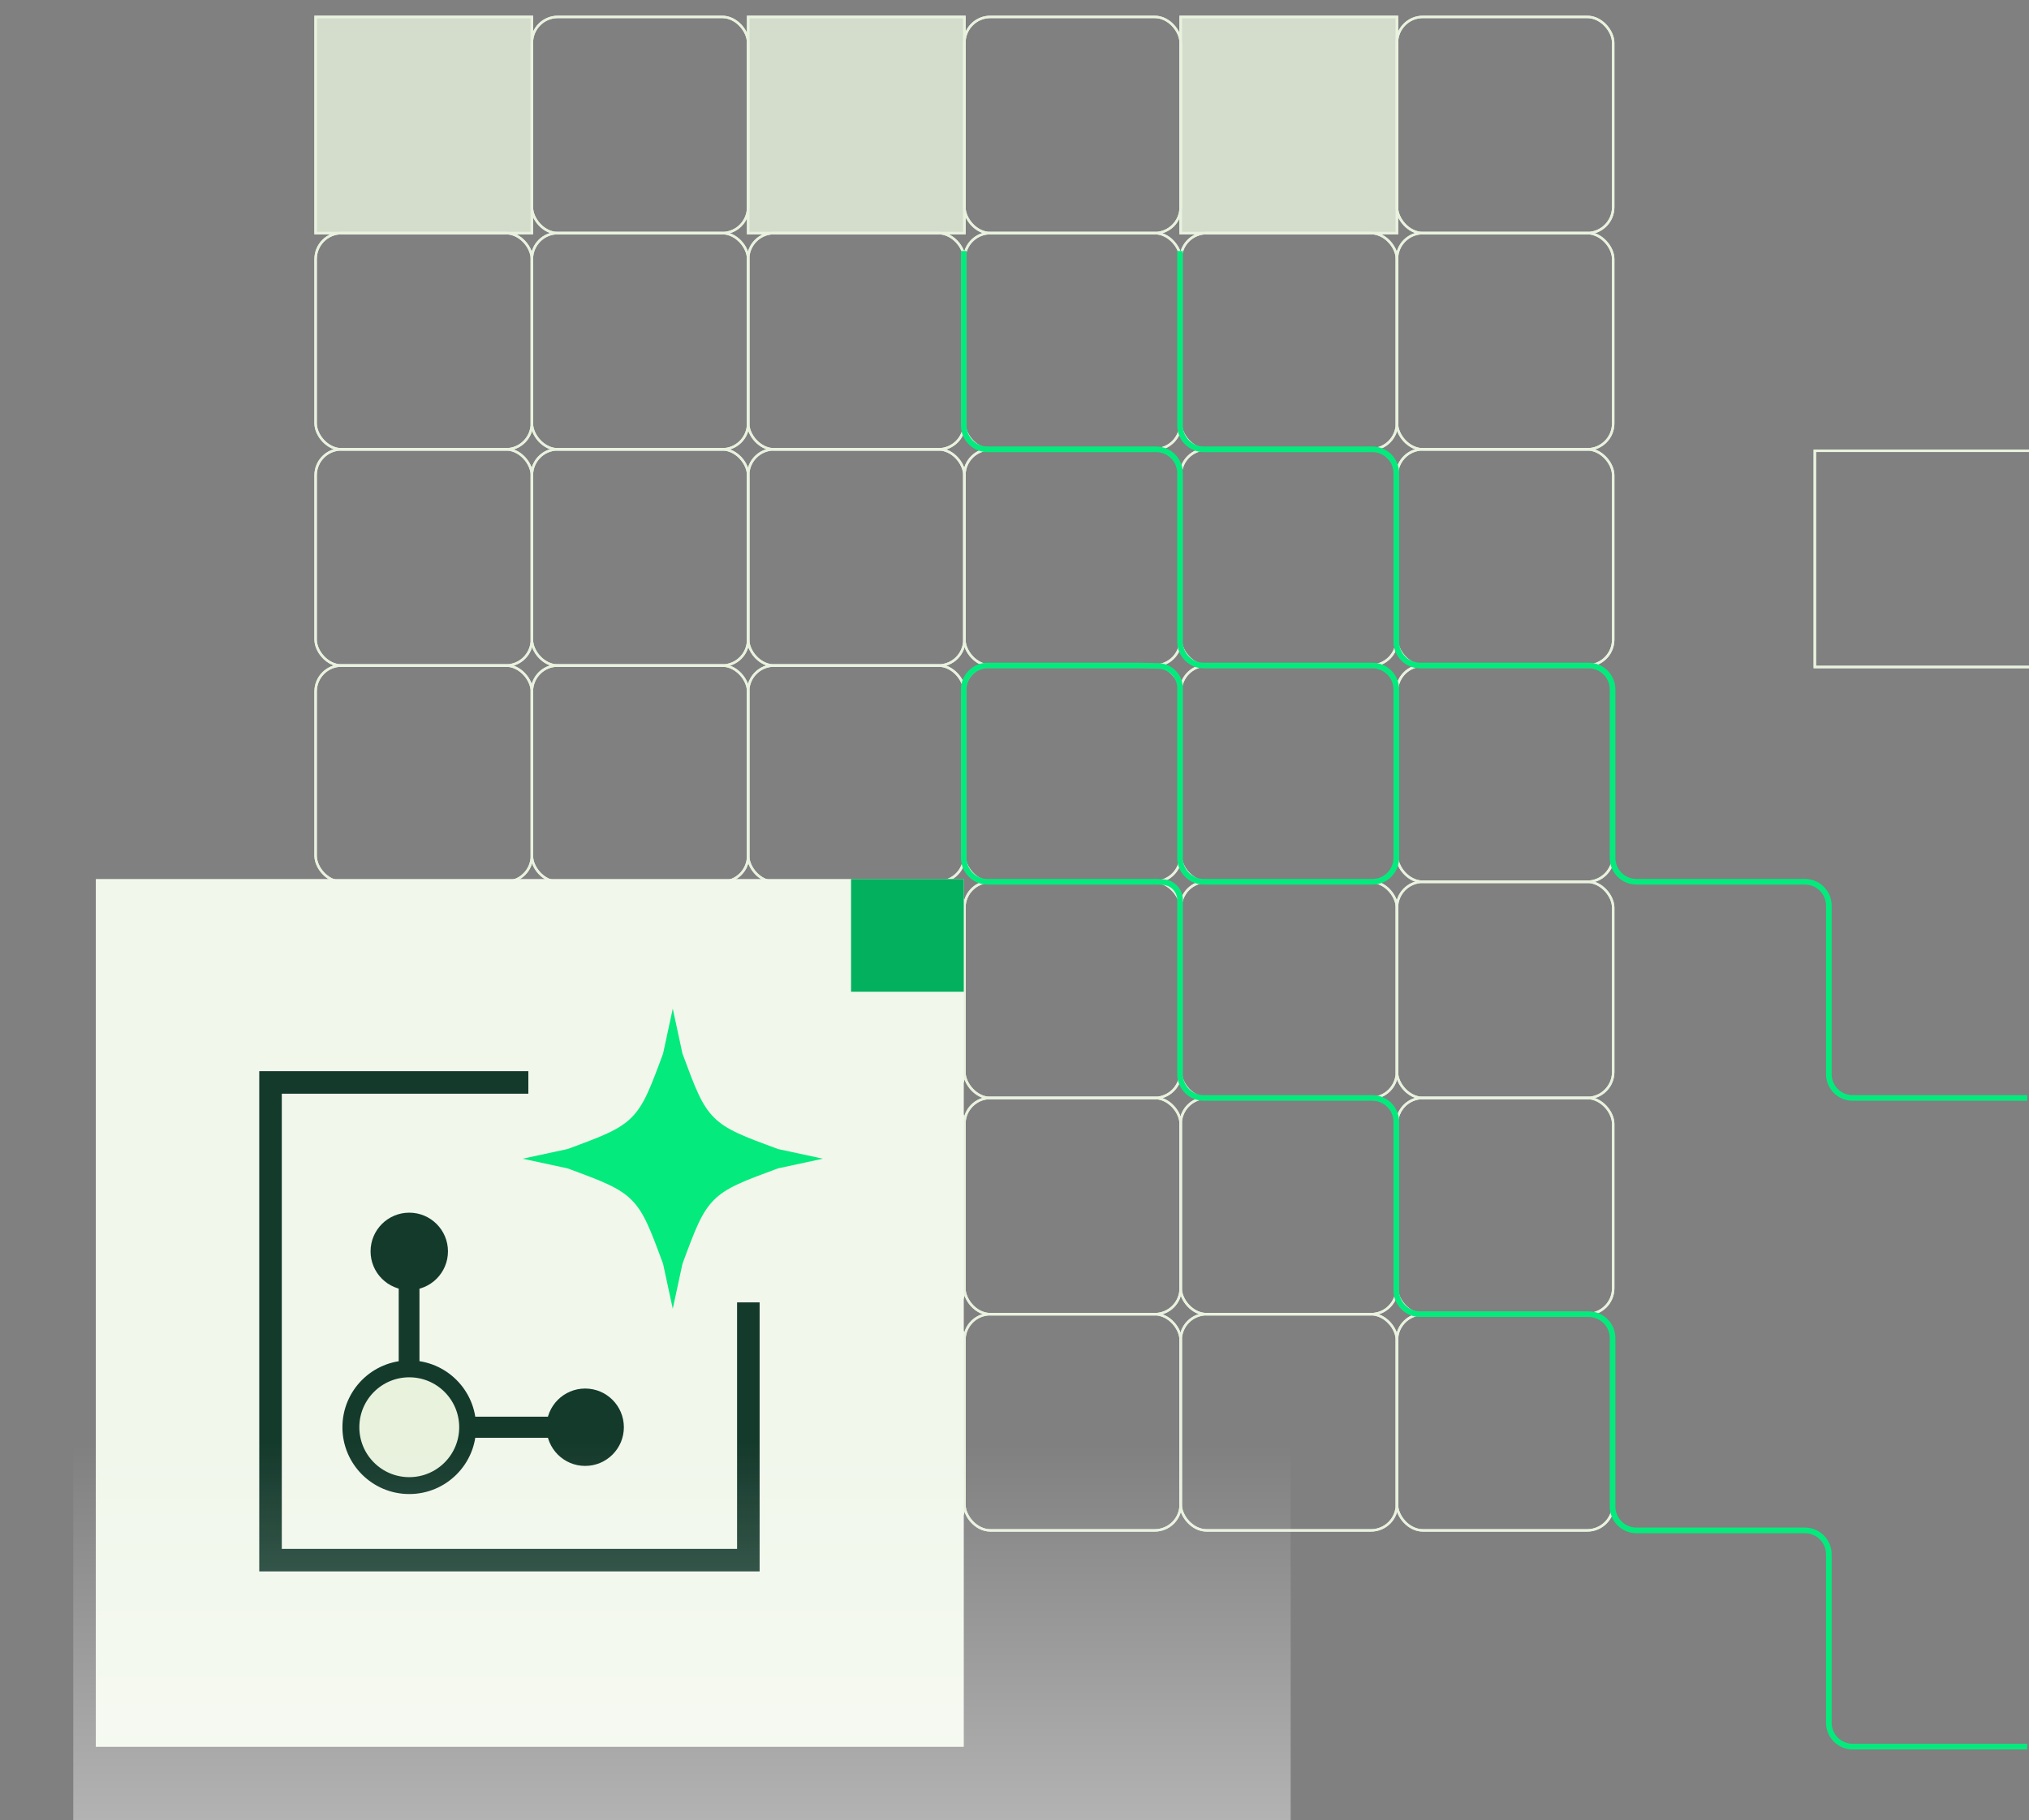 <svg width="360" height="323" viewBox="0 0 360 323" fill="none" xmlns="http://www.w3.org/2000/svg">
<rect x="0" y="0" width="360" height="323" fill="#808080" stroke="none"/>
<g clip-path="url(#clip0_629_3125)">
<rect x="322" y="80" width="38.371" height="38.371" stroke="#F0F0F0" stroke-width="0.431"/>
<rect x="322" y="80" width="38.371" height="38.371" stroke="#E8F2DD" stroke-width="0.431"/>
<rect x="56" y="3" width="38.371" height="38.371" fill="#E8F2DD" fill-opacity="0.8"/>
<rect x="56" y="3" width="38.371" height="38.371" stroke="#F0F0F0" stroke-width="0.431"/>
<rect x="56" y="3" width="38.371" height="38.371" stroke="#E8F2DD" stroke-width="0.431"/>
<rect x="94.371" y="3" width="38.371" height="38.371" rx="4.598" stroke="#F0F0F0" stroke-width="0.431"/>
<rect x="94.371" y="3" width="38.371" height="38.371" rx="4.598" stroke="#E8F2DD" stroke-width="0.431"/>
<rect x="132.742" y="3" width="38.371" height="38.371" fill="#E8F2DD" fill-opacity="0.8"/>
<rect x="132.742" y="3" width="38.371" height="38.371" stroke="#F0F0F0" stroke-width="0.431"/>
<rect x="132.742" y="3" width="38.371" height="38.371" stroke="#E8F2DD" stroke-width="0.431"/>
<rect x="171.113" y="3" width="38.371" height="38.371" rx="4.598" stroke="#F0F0F0" stroke-width="0.431"/>
<rect x="171.113" y="3" width="38.371" height="38.371" rx="4.598" stroke="#E8F2DD" stroke-width="0.431"/>
<rect x="209.484" y="3" width="38.371" height="38.371" fill="#E8F2DD" fill-opacity="0.8"/>
<rect x="209.484" y="3" width="38.371" height="38.371" stroke="#F0F0F0" stroke-width="0.431"/>
<rect x="209.484" y="3" width="38.371" height="38.371" stroke="#E8F2DD" stroke-width="0.431"/>
<rect x="247.855" y="3" width="38.371" height="38.371" rx="4.598" stroke="#F0F0F0" stroke-width="0.431"/>
<rect x="247.855" y="3" width="38.371" height="38.371" rx="4.598" stroke="#E8F2DD" stroke-width="0.431"/>
<rect x="56" y="41.371" width="38.371" height="38.371" rx="4.598" stroke="#F0F0F0" stroke-width="0.431"/>
<rect x="56" y="41.371" width="38.371" height="38.371" rx="4.598" stroke="#E8F2DD" stroke-width="0.431"/>
<rect x="94.371" y="41.371" width="38.371" height="38.371" rx="4.598" stroke="#F0F0F0" stroke-width="0.431"/>
<rect x="94.371" y="41.371" width="38.371" height="38.371" rx="4.598" stroke="#E8F2DD" stroke-width="0.431"/>
<rect x="132.742" y="41.371" width="38.371" height="38.371" rx="4.598" stroke="#F0F0F0" stroke-width="0.431"/>
<rect x="132.742" y="41.371" width="38.371" height="38.371" rx="4.598" stroke="#E8F2DD" stroke-width="0.431"/>
<rect x="171.113" y="41.371" width="38.371" height="38.371" rx="4.598" stroke="#F0F0F0" stroke-width="0.431"/>
<rect x="171.113" y="41.371" width="38.371" height="38.371" rx="4.598" stroke="#E8F2DD" stroke-width="0.431"/>
<rect x="209.484" y="41.371" width="38.371" height="38.371" rx="4.598" stroke="#F0F0F0" stroke-width="0.431"/>
<rect x="209.484" y="41.371" width="38.371" height="38.371" rx="4.598" stroke="#E8F2DD" stroke-width="0.431"/>
<rect x="247.855" y="41.371" width="38.371" height="38.371" rx="4.598" stroke="#F0F0F0" stroke-width="0.431"/>
<rect x="247.855" y="41.371" width="38.371" height="38.371" rx="4.598" stroke="#E8F2DD" stroke-width="0.431"/>
<rect x="56" y="79.742" width="38.371" height="38.371" rx="4.598" stroke="#F0F0F0" stroke-width="0.431"/>
<rect x="56" y="79.742" width="38.371" height="38.371" rx="4.598" stroke="#E8F2DD" stroke-width="0.431"/>
<rect x="94.371" y="79.742" width="38.371" height="38.371" rx="4.598" stroke="#F0F0F0" stroke-width="0.431"/>
<rect x="94.371" y="79.742" width="38.371" height="38.371" rx="4.598" stroke="#E8F2DD" stroke-width="0.431"/>
<rect x="132.742" y="79.742" width="38.371" height="38.371" rx="4.598" stroke="#F0F0F0" stroke-width="0.431"/>
<rect x="132.742" y="79.742" width="38.371" height="38.371" rx="4.598" stroke="#E8F2DD" stroke-width="0.431"/>
<rect x="171.113" y="79.742" width="38.371" height="38.371" rx="4.598" stroke="#F0F0F0" stroke-width="0.431"/>
<rect x="171.113" y="79.742" width="38.371" height="38.371" rx="4.598" stroke="#E8F2DD" stroke-width="0.431"/>
<rect x="209.484" y="79.742" width="38.371" height="38.371" rx="4.598" stroke="#F0F0F0" stroke-width="0.431"/>
<rect x="209.484" y="79.742" width="38.371" height="38.371" rx="4.598" stroke="#E8F2DD" stroke-width="0.431"/>
<rect x="247.855" y="79.742" width="38.371" height="38.371" rx="4.598" stroke="#F0F0F0" stroke-width="0.431"/>
<rect x="247.855" y="79.742" width="38.371" height="38.371" rx="4.598" stroke="#E8F2DD" stroke-width="0.431"/>
<rect x="56" y="118.113" width="38.371" height="38.371" rx="4.598" stroke="#F0F0F0" stroke-width="0.431"/>
<rect x="56" y="118.113" width="38.371" height="38.371" rx="4.598" stroke="#E8F2DD" stroke-width="0.431"/>
<rect x="94.371" y="118.113" width="38.371" height="38.371" rx="4.598" stroke="#F0F0F0" stroke-width="0.431"/>
<rect x="94.371" y="118.113" width="38.371" height="38.371" rx="4.598" stroke="#E8F2DD" stroke-width="0.431"/>
<rect x="132.742" y="118.113" width="38.371" height="38.371" rx="4.598" stroke="#F0F0F0" stroke-width="0.431"/>
<rect x="132.742" y="118.113" width="38.371" height="38.371" rx="4.598" stroke="#E8F2DD" stroke-width="0.431"/>
<rect x="171.113" y="118.113" width="38.371" height="38.371" rx="4.598" stroke="#F0F0F0" stroke-width="0.431"/>
<rect x="171.113" y="118.113" width="38.371" height="38.371" rx="4.598" stroke="#E8F2DD" stroke-width="0.431"/>
<rect x="209.484" y="118.113" width="38.371" height="38.371" rx="4.598" stroke="#F0F0F0" stroke-width="0.431"/>
<rect x="209.484" y="118.113" width="38.371" height="38.371" rx="4.598" stroke="#E8F2DD" stroke-width="0.431"/>
<rect x="247.855" y="118.113" width="38.371" height="38.371" rx="4.598" stroke="#F0F0F0" stroke-width="0.431"/>
<rect x="247.855" y="118.113" width="38.371" height="38.371" rx="4.598" stroke="#E8F2DD" stroke-width="0.431"/>
<rect x="56" y="156.484" width="38.371" height="38.371" rx="4.598" stroke="#F0F0F0" stroke-width="0.431"/>
<rect x="56" y="156.484" width="38.371" height="38.371" rx="4.598" stroke="#E8F2DD" stroke-width="0.431"/>
<rect x="94.371" y="156.484" width="38.371" height="38.371" rx="4.598" stroke="#F0F0F0" stroke-width="0.431"/>
<rect x="94.371" y="156.484" width="38.371" height="38.371" rx="4.598" stroke="#E8F2DD" stroke-width="0.431"/>
<rect x="132.742" y="156.484" width="38.371" height="38.371" rx="4.598" stroke="#F0F0F0" stroke-width="0.431"/>
<rect x="132.742" y="156.484" width="38.371" height="38.371" rx="4.598" stroke="#E8F2DD" stroke-width="0.431"/>
<rect x="171.113" y="156.484" width="38.371" height="38.371" rx="4.598" stroke="#F0F0F0" stroke-width="0.431"/>
<rect x="171.113" y="156.484" width="38.371" height="38.371" rx="4.598" stroke="#E8F2DD" stroke-width="0.431"/>
<rect x="209.484" y="156.484" width="38.371" height="38.371" rx="4.598" stroke="#F0F0F0" stroke-width="0.431"/>
<rect x="209.484" y="156.484" width="38.371" height="38.371" rx="4.598" stroke="#E8F2DD" stroke-width="0.431"/>
<rect x="247.855" y="156.484" width="38.371" height="38.371" rx="4.598" stroke="#F0F0F0" stroke-width="0.431"/>
<rect x="247.855" y="156.484" width="38.371" height="38.371" rx="4.598" stroke="#E8F2DD" stroke-width="0.431"/>
<rect x="56" y="194.855" width="38.371" height="38.371" rx="4.598" stroke="#F0F0F0" stroke-width="0.431"/>
<rect x="56" y="194.855" width="38.371" height="38.371" rx="4.598" stroke="#E8F2DD" stroke-width="0.431"/>
<rect x="94.371" y="194.855" width="38.371" height="38.371" rx="4.598" stroke="#F0F0F0" stroke-width="0.431"/>
<rect x="94.371" y="194.855" width="38.371" height="38.371" rx="4.598" stroke="#E8F2DD" stroke-width="0.431"/>
<rect x="132.742" y="194.855" width="38.371" height="38.371" rx="4.598" stroke="#F0F0F0" stroke-width="0.431"/>
<rect x="132.742" y="194.855" width="38.371" height="38.371" rx="4.598" stroke="#E8F2DD" stroke-width="0.431"/>
<rect x="171.113" y="194.855" width="38.371" height="38.371" rx="4.598" stroke="#F0F0F0" stroke-width="0.431"/>
<rect x="171.113" y="194.855" width="38.371" height="38.371" rx="4.598" stroke="#E8F2DD" stroke-width="0.431"/>
<rect x="209.484" y="194.855" width="38.371" height="38.371" rx="4.598" stroke="#F0F0F0" stroke-width="0.431"/>
<rect x="209.484" y="194.855" width="38.371" height="38.371" rx="4.598" stroke="#E8F2DD" stroke-width="0.431"/>
<rect x="247.855" y="194.855" width="38.371" height="38.371" rx="4.598" stroke="#F0F0F0" stroke-width="0.431"/>
<rect x="247.855" y="194.855" width="38.371" height="38.371" rx="4.598" stroke="#E8F2DD" stroke-width="0.431"/>
<rect x="56" y="233.226" width="38.371" height="38.371" rx="4.598" stroke="#F0F0F0" stroke-width="0.431"/>
<rect x="56" y="233.226" width="38.371" height="38.371" rx="4.598" stroke="#E8F2DD" stroke-width="0.431"/>
<rect x="94.371" y="233.226" width="38.371" height="38.371" rx="4.598" stroke="#F0F0F0" stroke-width="0.431"/>
<rect x="94.371" y="233.226" width="38.371" height="38.371" rx="4.598" stroke="#E8F2DD" stroke-width="0.431"/>
<rect x="132.742" y="233.226" width="38.371" height="38.371" rx="4.598" stroke="#F0F0F0" stroke-width="0.431"/>
<rect x="132.742" y="233.226" width="38.371" height="38.371" rx="4.598" stroke="#E8F2DD" stroke-width="0.431"/>
<rect x="171.113" y="233.226" width="38.371" height="38.371" rx="4.598" stroke="#F0F0F0" stroke-width="0.431"/>
<rect x="171.113" y="233.226" width="38.371" height="38.371" rx="4.598" stroke="#E8F2DD" stroke-width="0.431"/>
<rect x="209.484" y="233.226" width="38.371" height="38.371" rx="4.598" stroke="#F0F0F0" stroke-width="0.431"/>
<rect x="209.484" y="233.226" width="38.371" height="38.371" rx="4.598" stroke="#E8F2DD" stroke-width="0.431"/>
<rect x="247.855" y="233.226" width="38.371" height="38.371" rx="4.598" stroke="#F0F0F0" stroke-width="0.431"/>
<rect x="247.855" y="233.226" width="38.371" height="38.371" rx="4.598" stroke="#E8F2DD" stroke-width="0.431"/>
<rect x="17" y="156" width="154" height="154" fill="#F1F7EB"/>
<rect x="17" y="254" width="56" height="56" fill="white" fill-opacity="0.01"/>
<rect x="151" y="156" width="20" height="20" fill="#03B05E"/>
<path d="M93.743 194.098H50V274.874H130.777V231.131H134.777V278.874H46V190.098H93.743V194.098Z" fill="url(#paint0_linear_629_3125)"/>
<path d="M119.367 179L117.649 186.97C115.399 193.056 114.273 196.098 112.053 198.319C109.832 200.539 106.789 201.665 100.704 203.915L92.734 205.633L100.704 207.351C106.789 209.601 109.832 210.73 112.053 212.947C114.273 215.164 115.399 218.21 117.649 224.296L119.367 232.266L121.085 224.296C123.335 218.21 124.464 215.168 126.681 212.947C128.898 210.727 131.944 209.601 138.03 207.351L146 205.633L138.03 203.915C131.944 201.665 128.902 200.539 126.681 198.319C124.461 196.098 123.335 193.056 121.085 186.97L119.367 179Z" fill="#05EA7D"/>
<path d="M62.255 253.288C62.255 247.567 66.893 242.928 72.615 242.928C78.336 242.928 82.975 247.567 82.975 253.288C82.975 259.009 78.336 263.647 72.615 263.647C66.893 263.647 62.255 259.009 62.255 253.288Z" fill="#E8F2DD" stroke="#143A2C" stroke-width="3"/>
<rect x="70.742" y="242.678" width="17.79" height="3.681" transform="rotate(-90 70.742 242.678)" fill="#143A2C"/>
<rect x="83.227" y="251.416" width="18.726" height="3.745" fill="#143A2C"/>
<ellipse cx="72.615" cy="222.076" rx="6.866" ry="6.866" transform="rotate(-90 72.615 222.076)" fill="#143A2C"/>
<ellipse cx="103.825" cy="253.287" rx="6.866" ry="6.866" transform="rotate(-90 103.825 253.287)" fill="#143A2C"/>
<path d="M209.371 44.547V75.508C209.371 77.846 211.267 79.742 213.605 79.742H243.508C245.846 79.742 247.742 81.638 247.742 83.976V113.879C247.742 116.217 249.638 118.113 251.976 118.113H281.879C284.217 118.113 286.113 120.009 286.113 122.347V152.25C286.113 154.588 288.009 156.484 290.347 156.484H320.25C322.588 156.484 324.484 158.38 324.484 160.718V190.621C324.484 192.96 326.38 194.855 328.718 194.855H359.68M171 44.547V75.508C171 77.846 172.896 79.742 175.234 79.742H205.137C207.475 79.742 209.371 81.638 209.371 83.976V113.879C209.371 116.217 211.267 118.113 213.605 118.113H243.508C245.846 118.113 247.742 120.009 247.742 122.347V152.25C247.742 154.588 245.846 156.484 243.508 156.484H213.605C211.267 156.484 209.371 154.588 209.371 152.25V121.818L209.334 121.568C209.05 119.65 207.422 118.218 205.484 118.181L201.961 118.113H175.234C172.896 118.113 171 120.009 171 122.347V152.25C171 154.588 172.896 156.484 175.234 156.484H205.402L206.407 156.551C208.075 156.662 209.371 158.048 209.371 159.72V162.968M209.371 159.66V190.621C209.371 192.96 211.267 194.855 213.605 194.855H243.508C245.846 194.855 247.742 196.751 247.742 199.089V228.992C247.742 231.331 249.638 233.226 251.976 233.226H281.879C284.217 233.226 286.113 235.122 286.113 237.46V267.363C286.113 269.702 288.009 271.597 290.347 271.597H320.25C322.588 271.597 324.484 273.493 324.484 275.831V305.734C324.484 308.073 326.38 309.968 328.718 309.968H359.68" stroke="#05EA7D"/>
<rect x="229" y="323" width="216" height="67" transform="rotate(180 229 323)" fill="url(#paint1_linear_629_3125)" fill-opacity="0.4"/>
</g>
<defs>
<linearGradient id="paint0_linear_629_3125" x1="90.388" y1="190.098" x2="90.388" y2="278.874" gradientUnits="userSpaceOnUse">
<stop offset="1" stop-color="#143A2C"/>
</linearGradient>
<linearGradient id="paint1_linear_629_3125" x1="337" y1="323" x2="337" y2="390" gradientUnits="userSpaceOnUse">
<stop stop-color="white"/>
<stop offset="1" stop-color="white" stop-opacity="0"/>
</linearGradient>
<clipPath id="clip0_629_3125">
<rect width="360" height="323" fill="white"/>
</clipPath>
</defs>
</svg>
